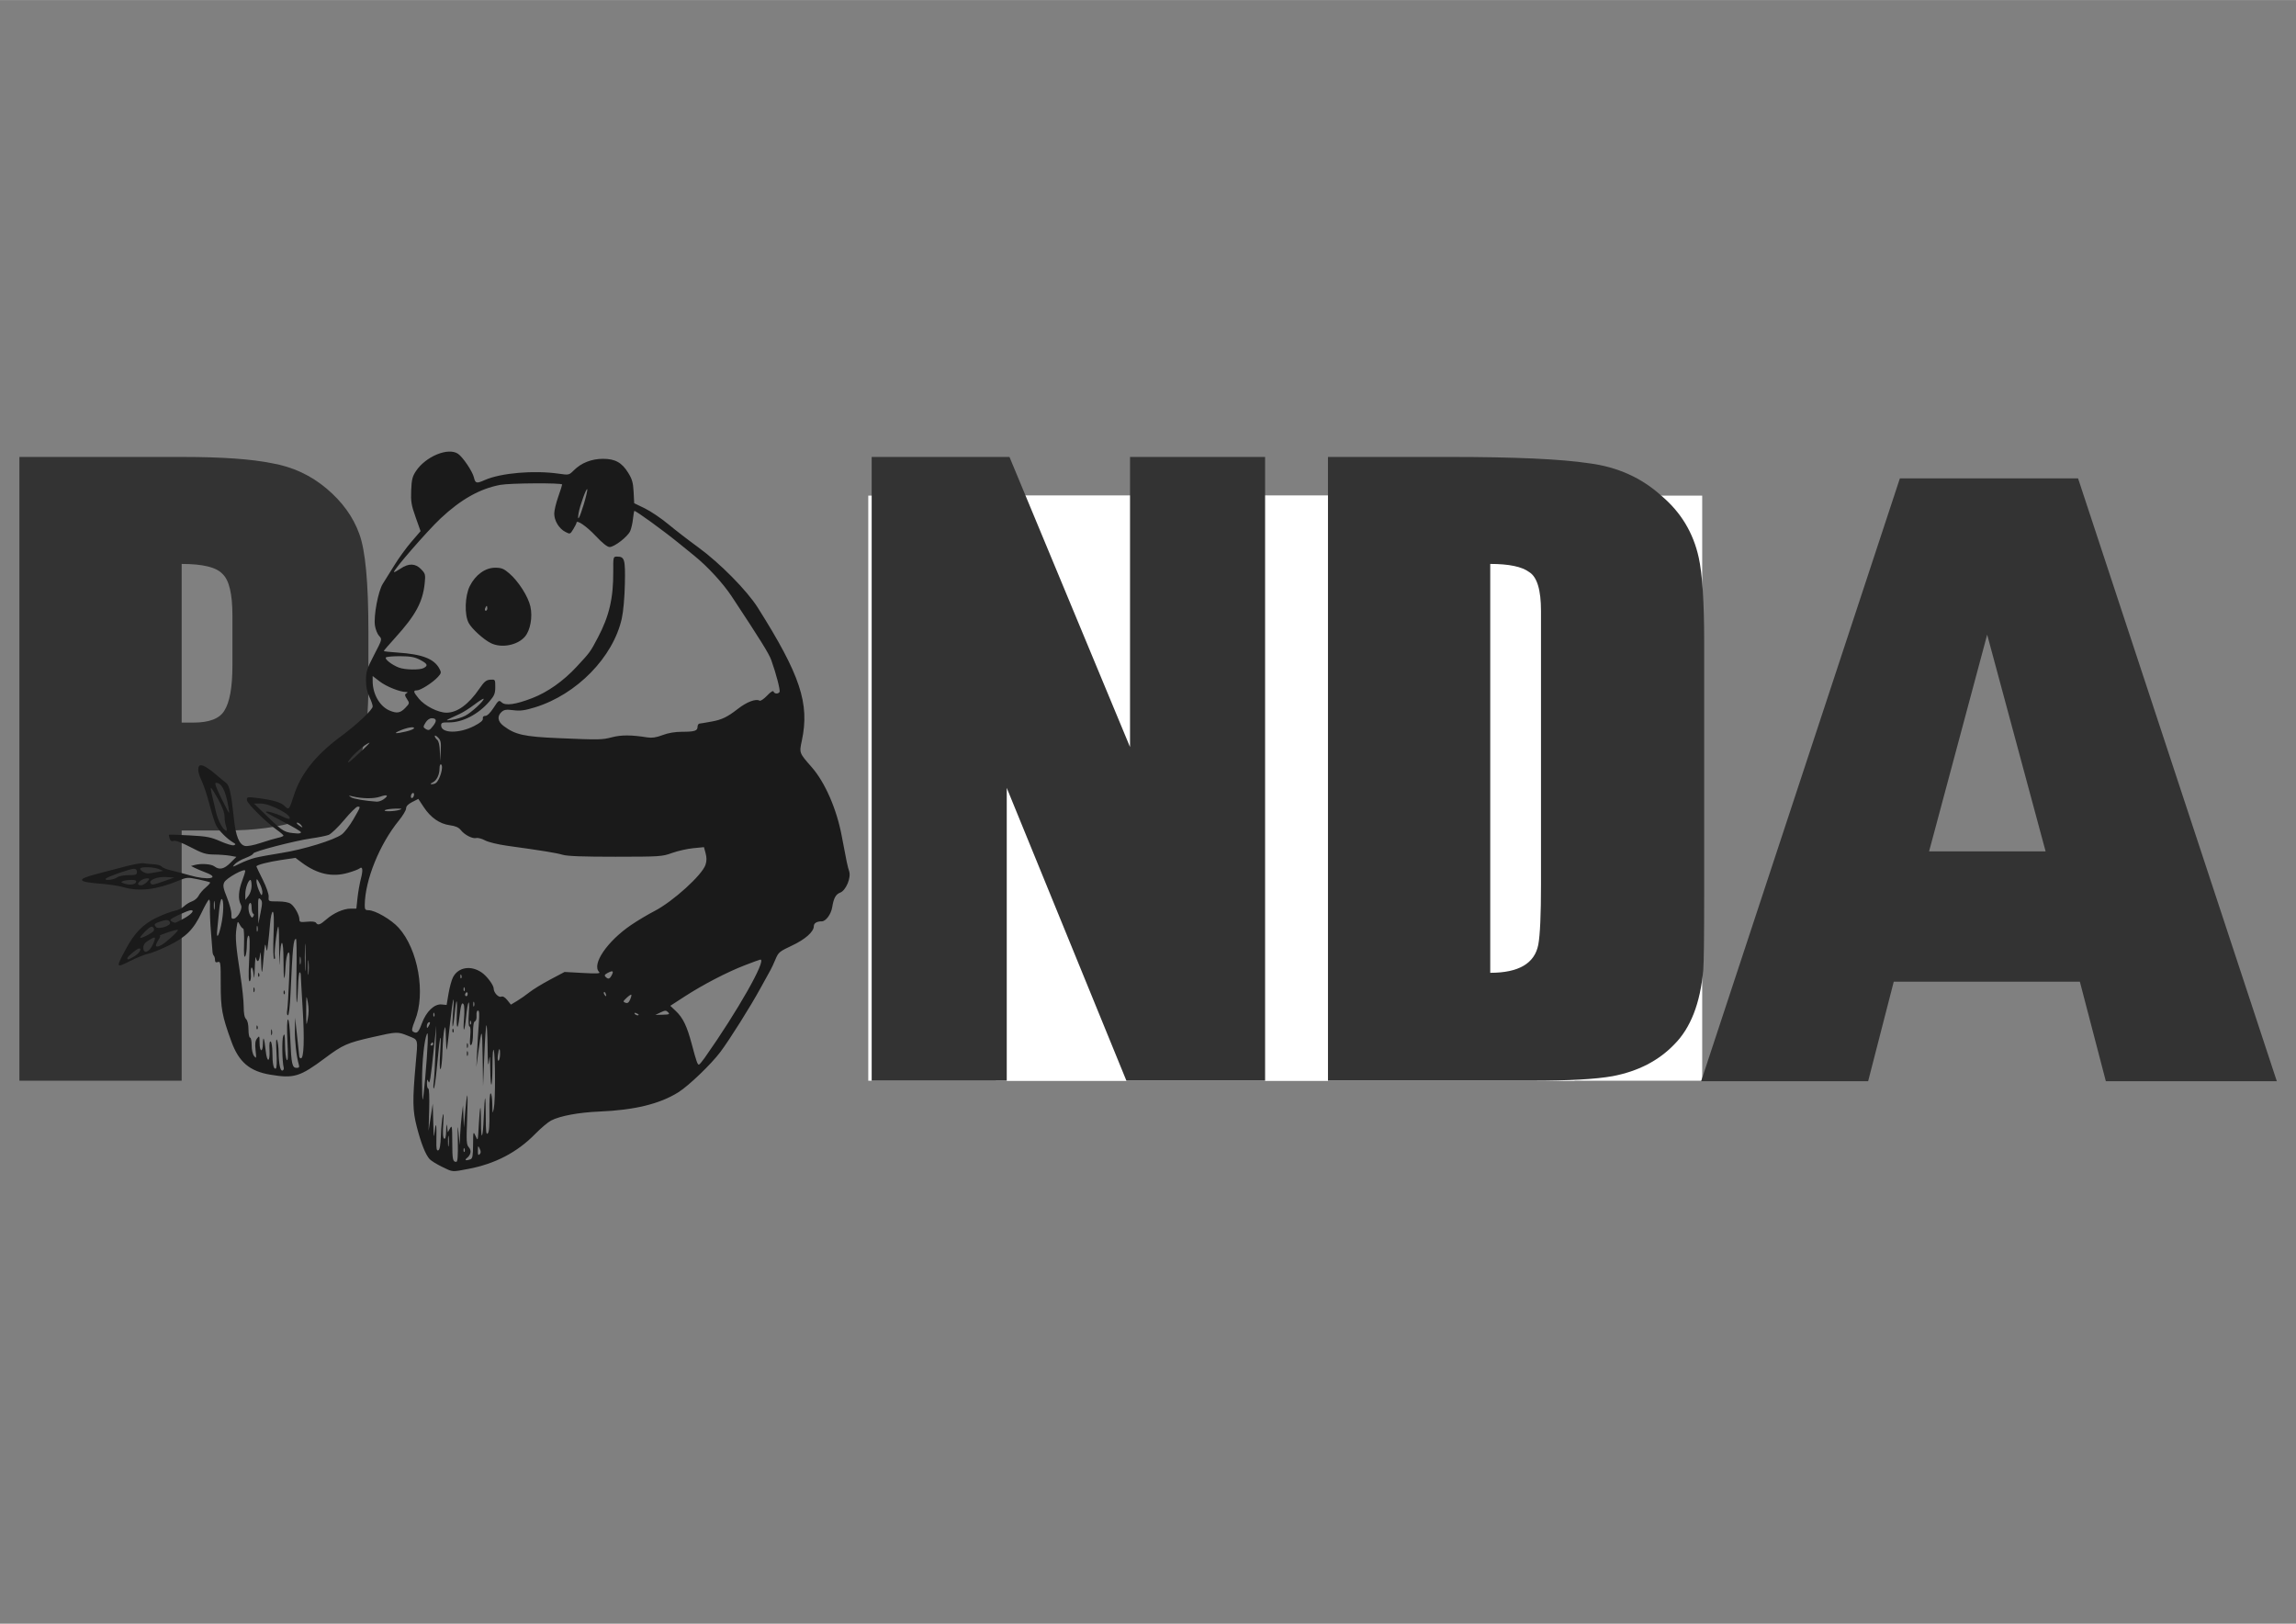 <?xml version="1.0" encoding="UTF-8"?>
<svg width="297mm" height="210mm" version="1.1" viewBox="0 0 1052.4 744.09" xmlns="http://www.w3.org/2000/svg">
<rect x="0" y="0" width="1052.4" height="744.09" fill="#808080" stroke="none"/>
<g transform="translate(0 -308.27)">
<g transform="matrix(1.02 0 0 1.02 -.459 -32.912)">
<path d="m166 642.44q0 33.81-10.591 47.252-13.85 17.923-53.77 17.923h-19.553v112.43h-72.915v-280.26h73.323q26.478 0 40.328 2.851 13.85 2.444 24.441 11.406 10.591 8.962 14.665 20.367 4.074 10.998 4.074 43.586v24.441zm-61.102-8.962v-22.404q0-14.665-4.481-18.738-4.074-4.481-18.331-4.481v71.286h5.295q10.591 0 13.85-5.295 3.666-5.703 3.666-20.367z" fill="#333"/>
<rect x="390.63" y="557.16" width="317.4" height="262.88" fill="#fff"/>
<rect x="447.98" y="557.16" width="317.4" height="262.88" fill="#fff"/>
<path d="m568.95 820.04h-62.324l-53.77-131.57v131.57h-60.695v-280.26h61.917l54.177 130.35v-130.35h60.695v280.26z" fill="#333"/>
<path d="m766.26 736.53q0 28.922-0.407 33.81-2.037 22.404-13.035 33.403-10.591 10.998-27.7 14.257-11.406 2.037-36.254 2.037h-91.653v-280.26h54.585q43.994 0 62.732 2.851 19.145 2.444 32.588 14.665 13.035 10.998 16.701 27.7 2.444 10.998 2.444 37.883v113.65zm-73.323-4.888v-122.61q0-14.257-5.295-17.516-4.888-3.666-17.516-3.666v183.71q19.145 0 21.589-12.628 1.222-6.518 1.222-27.292z" fill="#333"/>
<path d="m199.01 858.69c-2.372-1.157-4.851-2.699-5.508-3.425-1.846-2.04-3.835-7.053-5.756-14.509-1.889-7.334-1.968-11.805-0.497-28.268 1.038-11.624 1.291-10.689-3.407-12.599-4.75-1.93-4.98-1.922-15.923 0.559-11.44 2.594-13.408 3.458-21.314 9.354-11.413 8.512-14.033 9.311-24.698 7.532-9.296-1.551-14.135-5.682-17.489-14.929-4.207-11.603-4.8-14.811-4.78-25.884 0.017-9.52-0.068-10.175-1.275-9.792-0.938 0.298-1.294 0.037-1.294-0.95 0-0.748-0.242-1.602-0.537-1.897-0.295-0.295-0.557-1.073-0.581-1.73-0.024-0.656-0.333-4.574-0.686-8.707-0.353-4.133-0.561-9.232-0.464-11.332 0.108-2.325-0.093-3.65-0.516-3.388-0.382 0.236-1.839 2.841-3.238 5.789-3.624 7.634-7.072 11.063-14.958 14.872-3.615 1.746-7.708 3.379-9.096 3.629-1.387 0.25-5.022 1.71-8.077 3.244-6.431 3.231-6.464 3.146-2.046-5.135 3.989-7.477 7.879-11.467 14.02-14.382 2.909-1.381 6.508-2.739 7.999-3.019s3.39-1.186 4.221-2.013 2.452-1.832 3.604-2.232c1.152-0.4 2.487-1.527 2.968-2.505s1.917-2.656 3.191-3.731c1.274-1.074 2.166-2.104 1.981-2.289s-2.58-0.801-5.323-1.37c-4.798-0.995-5.136-0.972-8.923 0.605-9.688 4.034-17.748 4.985-24.65 2.908-1.874-0.564-6.353-1.252-9.954-1.53-11.04-0.85-11.518-1.976-1.895-4.463 3.346-0.865 9.047-2.361 12.67-3.325 3.623-0.964 7.327-1.606 8.23-1.427 0.903 0.179 2.931 0.379 4.505 0.443 1.574 0.064 3.185 0.533 3.578 1.041 0.394 0.508 2.326 1.286 4.294 1.728 1.968 0.442 5.694 1.421 8.281 2.176 8.13 2.373 14.141 1.365 7.289-1.222-1.872-0.707-4.14-1.66-5.039-2.118l-1.635-0.832 1.635-0.438c2.924-0.783 7.412-0.482 8.834 0.593 2.286 1.729 4.388 1.27 7.239-1.58l2.677-2.677-2.832-0.503c-1.557-0.276-4.785-0.521-7.172-0.544-3.72-0.035-5.232-0.507-10.576-3.304-3.945-2.064-6.732-3.105-7.589-2.833-0.97 0.308-1.49-1e-4 -1.835-1.085-0.265-0.833-0.371-1.593-0.237-1.688 0.134-0.095 4.27 0.044 9.19 0.31 7.801 0.421 9.579 0.762 13.895 2.664 2.722 1.2 5.44 1.993 6.039 1.763 0.922-0.354 0.884-0.537-0.24-1.185-2.806-1.615-6.713-5.553-7.816-7.878-0.633-1.335-1.966-5.594-2.962-9.466-0.996-3.872-2.626-8.727-3.624-10.791-1.745-3.61-1.831-6.625-0.187-6.625 1.241 0 3.741 1.548 6.811 4.217 1.633 1.42 3.632 3.065 4.441 3.656 1.595 1.163 2.376 4.688 3.597 16.242 0.812 7.682 2.348 11.491 4.891 12.129 1.076 0.27 3.926-0.271 7.25-1.375 3.013-1.001 6.524-2.036 7.803-2.299 1.279-0.263 2.319-0.694 2.311-0.958-8e-3 -0.264-1.252-1.354-2.764-2.423-5.179-3.662-13.681-12.111-13.681-13.596 0-1.338 0.3-1.407 4.115-0.943 7.429 0.903 11.122 1.954 12.815 3.647 1.95 1.95 2.108 1.773 4.174-4.699 3.11-9.743 9.884-18.24 21.23-26.631 7.234-5.35 14.203-11.919 14.203-13.389 0-0.671-0.676-2.62-1.503-4.33-1.021-2.112-1.503-4.506-1.503-7.459 0-3.835 0.431-5.178 3.649-11.367 3.643-7.007 3.647-7.021 2.247-8.524-0.771-0.828-1.615-2.921-1.874-4.65-0.654-4.364 1.483-15.655 3.566-18.831 0.903-1.378 3.204-5.067 5.114-8.199 1.91-3.132 5.351-7.877 7.647-10.545l4.175-4.851-2.226-6.273c-1.928-5.432-2.195-7.048-1.992-12.051 0.195-4.804 0.551-6.258 2.115-8.62 4.37-6.601 14.406-10.78 18.868-7.856 2.163 1.418 6.53 7.865 7.2 10.632 0.665 2.748 1.143 2.865 4.898 1.205 7.217-3.192 22.083-4.465 33.269-2.848 4.525 0.654 4.59 0.639 6.791-1.562 3.299-3.299 7.926-5.118 13.031-5.122 5.513-4e-3 8.488 1.647 11.375 6.317 1.741 2.816 2.197 4.435 2.408 8.553l0.26 5.079 4.758 2.304c2.617 1.267 7.388 4.488 10.603 7.157 3.215 2.669 9.173 7.268 13.24 10.22 9.813 7.123 22.069 19.517 26.943 27.246 19.107 30.3 23.333 43.03 19.809 59.666-1.206 5.696-1.283 5.49 4.469 12.063 5.969 6.821 11.179 18.784 13.446 30.874 2.189 11.673 2.612 13.685 3.322 15.788 0.983 2.913-1.424 8.66-4.045 9.657-1.968 0.748-2.904 2.468-3.564 6.552-0.509 3.15-2.858 6.335-4.672 6.335-2.244 0-3.585 0.811-3.585 2.169 0 2.513-3.854 5.926-9.881 8.75-5.565 2.608-6.056 3.018-7.345 6.136-0.76 1.838-1.759 3.986-2.22 4.773-0.462 0.787-2.506 4.491-4.543 8.23-4.394 8.066-13.845 23.095-18.002 28.626-4.163 5.539-14.173 15.148-18.84 18.086-8.345 5.252-19.68 8.025-35.52 8.69-9.322 0.391-17.697 1.949-21.732 4.043-1.378 0.715-4.598 3.437-7.157 6.049-8.065 8.235-17.936 13.392-30.022 15.684-7.522 1.427-6.831 1.484-11.884-0.981zm7.171-11.315c-0.116-7.334-0.048-8.071 0.346-3.757l0.49 5.367 0.209-4.652c0.115-2.558 0.449-6.584 0.742-8.946l0.533-4.294 0.411 10.019 0.582-7.064c0.32-3.885 0.744-7.225 0.941-7.423 0.197-0.198 0.163 4.672-0.078 10.821-0.385 9.855-0.294 11.337 0.765 12.508 1.316 1.454 0.936 3.452-0.935 4.911-1.202 0.938-0.227 1.217 1.686 0.483 0.908-0.348 1.138-1.66 1.164-6.62 0.03-5.822 0.09-6.059 1.015-4.038 1.203 2.628 1.125 2.892 1.585-5.367 0.208-3.739 0.506-6.933 0.662-7.097s0.284 2.708 0.284 6.381c0 9.186 0.894 7.53 1.258-2.329 0.163-4.426 0.43-8.182 0.593-8.346s0.296 3.523 0.296 8.194c0 6.77 0.18 8.312 0.89 7.603 0.626-0.626 0.85-3.425 0.757-9.447-0.077-4.976 0.149-8.557 0.541-8.557 0.371 0 0.712 2.174 0.757 4.831 0.076 4.474 0.126 4.619 0.674 1.968 0.743-3.592 0.724-23.715-0.025-26.122-0.336-1.081-0.564 1.558-0.575 6.67-0.023 10.512-0.83 12.028-0.989 1.858-0.099-6.328-0.19-6.86-0.599-3.519-0.348 2.837-0.515 1.054-0.599-6.381-0.064-5.675-0.305-10.129-0.535-9.899-0.23 0.23-0.663 6.483-0.962 13.896l-0.544 13.478-0.196-13.24c-0.203-13.67-0.384-13.732-2.104-0.716l-0.709 5.367 0.314-6.799c0.172-3.739 0.523-9.456 0.78-12.703 0.337-4.267 0.236-5.904-0.363-5.904-0.491 0-0.759 0.927-0.656 2.272 0.099 1.296-0.204 2.398-0.704 2.564-0.579 0.193-0.877 1.961-0.877 5.2 0 2.933-0.332 5.113-0.825 5.418-0.604 0.373-0.718-0.668-0.426-3.894 0.246-2.711 0.126-4.404-0.313-4.404-0.449 0-0.56-2.31-0.3-6.262 0.473-7.194-0.527-5.379-1.274 2.313-0.264 2.719-0.676 5.122-0.915 5.341-0.239 0.219-0.231-2.018 0.017-4.97 0.248-2.952 0.166-5.812-0.183-6.356-0.801-1.249-1.228 0.057-1.905 5.829-0.742 6.323-1.42 5.424-1.138-1.509 0.305-7.478-0.27-7.544-0.968-0.111-0.277 2.952-0.675 5.528-0.884 5.725s-0.153-2.537 0.124-6.075c0.792-10.105-0.106-6.824-1.374 5.017-0.631 5.895-1.269 11.041-1.419 11.434-0.149 0.394-0.33-2.022-0.401-5.367-0.106-4.966-0.24-5.623-0.73-3.578-0.33 1.378-0.7 5.837-0.821 9.909-0.122 4.072-0.514 7.585-0.873 7.807-0.388 0.24-0.455-2.597-0.167-6.998 0.267-4.071 0.343-7.26 0.17-7.087-0.324 0.325-0.655 3.089-1.82 15.238-0.372 3.883-0.899 7.264-1.171 7.514s-0.294-0.994-0.05-2.765c0.244-1.771 0.6-8.212 0.79-14.313l0.346-11.093-0.944 8.946c-1.642 15.567-1.988 17.687-2.626 16.102-0.472-1.173-0.585-1.011-0.626 0.895-0.028 1.279 0.248 2.326 0.613 2.326 0.388 0 0.552 3.942 0.396 9.482l-0.267 9.482 1.876-12.166 0.217 8.23c0.19 7.22 0.275 7.703 0.692 3.936 0.531-4.803 0.889-2.542 0.72 4.55-0.083 3.49 0.112 4.476 0.838 4.234 0.666-0.222 1.018-2.211 1.185-6.697 0.131-3.51 0.513-7.508 0.849-8.886 0.405-1.661 0.475-0.43 0.208 3.659-0.274 4.199-0.146 6.323 0.404 6.662 0.558 0.345 0.841-0.781 0.921-3.659 0.079-2.88 0.207-3.388 0.416-1.654l0.302 2.504 0.99-1.788c0.891-1.61 0.992-1 1.015 6.144 0.025 7.899 0.227 8.886 1.815 8.886 0.6 0 0.795-2.565 0.691-9.125zm4.074-39.54c0-0.984 0.162-1.387 0.361-0.894s0.199 1.297 0 1.789-0.361 0.089-0.361-0.895zm0-3.578c0-0.984 0.162-1.387 0.361-0.895s0.199 1.297 0 1.789c-0.199 0.492-0.361 0.09-0.361-0.894zm-6.497-6.858c0.034-0.834 0.204-1.003 0.432-0.432 0.207 0.517 0.181 1.134-0.057 1.372s-0.407-0.185-0.376-0.939zm12.278 53.22c-0.739-1.534-0.79-1.483-0.835 0.835-0.037 1.882 0.15 2.27 0.787 1.634 0.618-0.618 0.63-1.261 0.049-2.469zm-6.836 0.021c-0.228-0.571-0.398-0.401-0.432 0.432-0.031 0.754 0.138 1.177 0.376 0.939 0.238-0.238 0.263-0.855 0.057-1.372zm-7.133-5.412c-0.164-1.082-0.298-0.197-0.298 1.968 0 2.165 0.134 3.05 0.298 1.968 0.164-1.082 0.164-2.854 0-3.936zm-10.605-25.591c1.272-14.575 1.589-22.338 0.843-20.634-1.208 2.76-2.202 12.316-2.202 21.169 0 4.76 0.137 8.518 0.305 8.351 0.168-0.168 0.642-4.166 1.054-8.886zm-63.517-5.45c-0.712-2.751-0.863-12.657-0.216-14.224 0.599-1.452 0.749-0.711 0.794 3.936 0.031 3.149 0.395 6.208 0.809 6.799 0.533 0.76 0.617-1.669 0.286-8.329-0.284-5.734-0.2-9.568 0.217-9.825 0.414-0.256 0.839 3.313 1.077 9.045 0.456 10.972 0.838 12.688 2.822 12.688 1.147 0 1.338-0.32 0.959-1.61-1.039-3.544-1.808-10.483-1.725-15.566l0.088-5.367 0.899 8.23c0.494 4.527 0.932 8.633 0.971 9.125 0.04 0.492 0.371 0.895 0.737 0.895 1.341 0 1.648-8.391 0.809-22.092-0.473-7.727-0.857-14.612-0.853-15.301 4e-3 -0.689-0.231-1.252-0.521-1.252-0.29 0-0.613 2.972-0.716 6.605-0.103 3.633-0.356 6.772-0.56 6.977-0.205 0.205-0.265-6.149-0.134-14.12 0.131-7.971 0.031-14.492-0.222-14.492-1.151 0-1.532 3.793-2.464 24.512-0.263 5.848-0.736 9.84-1.165 9.84-0.42 0-0.554-0.974-0.321-2.326 0.22-1.279 0.615-7.801 0.876-14.492 0.384-9.821 0.301-12-0.433-11.303-0.51 0.485-1.03 3.139-1.186 6.056-0.434 8.116-0.929 6.705-0.929-2.649 0-9.829-1.218-10.606-1.637-1.044-0.203 4.632-0.277 3.95-0.311-2.868-0.065-13.055-0.262-14-1.342-6.441-0.534 3.739-0.804 7.55-0.601 8.469 0.209 0.943 0.078 1.49-0.3 1.256-0.396-0.245-0.511-4.663-0.281-10.795 0.265-7.089 0.148-10.381-0.371-10.381-0.432 0-0.953 2.393-1.208 5.546-0.247 3.05-0.66 7.157-0.918 9.125-0.464 3.541-0.474 3.552-0.91 1.073-0.34-1.934-0.562-1.036-0.974 3.936-0.748 9.021-0.97 9.481-1.208 2.505-0.125-3.663-0.317-4.873-0.482-3.042-0.294 3.263-1.326 4.068-1.834 1.431-0.171-0.886-0.412 1.288-0.537 4.831-0.149 4.235-0.318 5.277-0.494 3.042-0.147-1.87-0.551-3.399-0.897-3.399s-0.511 1.283-0.368 2.851c0.144 1.568-0.084 3.064-0.505 3.324-0.54 0.333-0.614-2.624-0.252-10.007 0.36-7.341 0.282-10.481-0.259-10.481-0.462 0-0.777 1.654-0.783 4.115-6e-3 2.263-0.335 4.598-0.731 5.189-0.501 0.748-0.661-0.988-0.526-5.725 0.107-3.739-0.074-6.799-0.401-6.799-0.327 0-1.021-0.797-1.542-1.771-0.924-1.726-0.961-1.683-1.466 1.686-0.602 4.013-0.274 7.93 1.764 21.103 0.814 5.262 1.481 11.6 1.481 14.083 0 3.059 0.346 4.862 1.073 5.589 0.672 0.672 1.073 2.431 1.073 4.703 0 1.996 0.322 3.629 0.716 3.629 0.394 0 0.716 1.549 0.716 3.442 0 2.007 0.457 4.021 1.095 4.831 1.008 1.279 1.061 1.077 0.667-2.547-0.321-2.952-0.153-4.294 0.671-5.367 1.036-1.349 1.101-1.235 1.122 1.968 0.028 4.215 1.433 4.548 1.511 0.358 0.073-3.935 0.598-2.593 1.231 3.148 0.627 5.689 2.013 5.409 1.72-0.348-0.141-2.776 0.039-4.023 0.537-3.715 0.412 0.255 0.754 2.457 0.759 4.894 0.011 5.161 0.584 7.811 1.558 7.209 0.412-0.255 0.524-3.201 0.278-7.327-0.267-4.483-0.179-6.4 0.252-5.47 0.365 0.787 0.687 3.243 0.714 5.457 0.067 5.32 0.769 8.624 1.756 8.258 0.44-0.163 0.685-0.739 0.545-1.28zm-5.689-16.013c0.015-1.181 0.175-1.577 0.356-0.881 0.181 0.696 0.17 1.663-0.027 2.147-0.196 0.484-0.344-0.085-0.33-1.266zm-6.524-2.207c0.034-0.834 0.204-1.003 0.432-0.432 0.207 0.517 0.181 1.134-0.057 1.372s-0.407-0.185-0.376-0.939zm12.166-15.744c0.034-0.834 0.204-1.003 0.432-0.432 0.207 0.517 0.181 1.134-0.057 1.372-0.238 0.238-0.407-0.185-0.376-0.939zm-13.541-1.014c0-0.984 0.162-1.387 0.361-0.895 0.199 0.492 0.199 1.297 0 1.789s-0.361 0.089-0.361-0.895zm2.091-6.858c0.034-0.834 0.204-1.003 0.432-0.432 0.207 0.517 0.181 1.134-0.057 1.372-0.238 0.238-0.407-0.185-0.376-0.939zm200.66 37.426c14.797-20.99 27.938-44.165 25.043-44.165-0.212 0-3.351 1.145-6.976 2.546-8.074 3.118-18.815 8.701-27.21 14.143l-6.302 4.085 2.445 2.316c3.257 3.084 5.033 6.758 7.195 14.882 2.081 7.82 2.587 9.272 3.22 9.235 0.253-0.015 1.416-1.384 2.585-3.042zm-91.94-1.744c0-3.215-0.557-2.799-0.996 0.743-0.19 1.532-0.049 2.485 0.333 2.249 0.365-0.225 0.663-1.571 0.663-2.991zm-30.058-4.49c0-0.394-0.142-0.716-0.316-0.716-0.174 0-0.515 0.322-0.758 0.716-0.243 0.394-0.101 0.716 0.316 0.716s0.758-0.322 0.758-0.716zm-5.089-9.244c1.946-5.336 5.615-8.846 8.9-8.514l2.226 0.225 0.856-5.104c0.471-2.808 1.372-6.103 2.003-7.323 2.355-4.555 8.015-5.511 12.881-2.177 2.388 1.636 5.418 5.707 5.418 7.279 0 1.766 2.142 4.062 3.354 3.597 0.77-0.296 1.715 0.237 2.772 1.563l1.604 2.012 2.754-1.653c1.515-0.909 4.043-2.677 5.617-3.928 1.574-1.251 5.761-3.81 9.303-5.686l6.441-3.412 8.206 0.451c6.446 0.354 8.019 0.264 7.335-0.42-3.447-3.447 3.603-13.808 14.393-21.152 2.823-1.921 7.548-4.738 10.5-6.26 8.239-4.245 21.38-16.155 22.897-20.752 0.568-1.72 0.584-3.225 0.057-5.183l-0.743-2.759-4.843 0.469c-2.664 0.258-6.937 1.224-9.495 2.145-4.469 1.61-5.466 1.676-25.406 1.691-14.465 0.011-21.652-0.253-23.718-0.871-2.833-0.847-9.149-1.874-25.041-4.071-4.044-0.559-8.409-1.623-9.869-2.406-1.44-0.772-3.212-1.248-3.937-1.058-1.679 0.439-5.262-1.399-6.977-3.58-0.935-1.189-2.372-1.824-4.894-2.164-4.587-0.618-8.616-3.412-11.737-8.139l-2.442-3.698-2.747 1.401c-1.834 0.936-2.747 1.888-2.747 2.866 0 0.806-1.461 3.258-3.246 5.45-8.727 10.713-15.216 26.776-15.336 37.963-0.021 1.969 0.232 2.326 1.65 2.326 3.024 0 10.305 4.234 13.618 7.919 8.703 9.68 12.188 29.512 7.309 41.592-1.358 3.362-1.588 4.6-0.931 5.018 1.783 1.133 2.507 0.473 4.013-3.658zm3.646-0.281c6e-3 -0.318-0.311-0.38-0.705-0.137-0.394 0.243-0.711 0.987-0.705 1.652 9e-3 1.043 0.107 1.062 0.705 0.137 0.382-0.59 0.699-1.334 0.705-1.653zm-54.9-9.261c-0.679-3.53-0.722-3.303-0.722 3.757s0.044 7.287 0.722 3.757c0.486-2.528 0.486-4.987 0-7.514zm73.291 8.633c-0.228-0.571-0.398-0.401-0.432 0.432-0.031 0.754 0.138 1.177 0.376 0.939 0.238-0.238 0.263-0.855 0.057-1.372zm-16.46-3.578c-0.228-0.571-0.398-0.401-0.432 0.432-0.031 0.754 0.138 1.177 0.376 0.939 0.238-0.238 0.263-0.855 0.057-1.372zm91.831 0.569c0-0.155-0.5-0.473-1.111-0.707-0.637-0.244-0.924-0.124-0.673 0.281 0.42 0.68 1.784 1.006 1.784 0.426zm13.221-1.109c-0.891-0.899-1.326-0.887-3.365 0.089l-2.342 1.121 3.365-0.089c2.927-0.077 3.232-0.223 2.342-1.121zm-87.176-4.514c-0.199-0.492-0.361-0.09-0.361 0.895 0 0.984 0.162 1.387 0.361 0.895s0.199-1.297 0-1.789zm70.665-3.342c-0.162-0.166-1.114 0.469-2.115 1.41-1.657 1.557-1.705 1.753-0.534 2.184 0.947 0.348 1.506-0.024 2.115-1.41 0.456-1.036 0.696-2.018 0.534-2.184zm-73.524-0.383c0-0.573-0.268-0.876-0.596-0.673s-0.596 0.672-0.596 1.042 0.268 0.673 0.596 0.673 0.596-0.469 0.596-1.042zm62.032-0.062c-0.233-0.607-0.577-0.951-0.765-0.763s-0.129 0.684 0.131 1.104c0.706 1.142 1.118 0.92 0.634-0.341zm-63.451-2.608c-0.228-0.571-0.398-0.401-0.432 0.432-0.031 0.754 0.138 1.177 0.376 0.939 0.238-0.238 0.263-0.855 0.057-1.372zm-71.522-18.62c-0.136-2.871-0.249-0.711-0.25 4.799-1e-3 5.511 0.11 7.859 0.248 5.22 0.137-2.64 0.138-7.148 2e-3 -10.019zm1.421 6.768c-0.154-1.476-0.281-0.268-0.281 2.684s0.126 4.16 0.281 2.684c0.154-1.476 0.154-3.891 0-5.367zm68.671 6.128c-0.228-0.571-0.398-0.401-0.432 0.432-0.031 0.754 0.138 1.177 0.376 0.939 0.238-0.238 0.263-0.855 0.057-1.372zm67.531 0.073c1.062-1.985 0.574-2.316-1.689-1.142-1.421 0.737-1.669 1.169-1.037 1.802 1.19 1.19 1.817 1.038 2.726-0.66zm-139.8-7.981c-0.171-0.89-0.318-0.33-0.326 1.244-8e-3 1.575 0.132 2.303 0.311 1.619s0.186-1.972 0.015-2.863zm-74.617-0.616c2.192-1.293 3.502-3.508 2.076-3.508-0.845 0-5.256 3.634-5.256 4.33 0 0.953 0.302 0.875 3.179-0.823zm8.356-5.476c1.455-3.437 1.226-3.617-2.053-1.618-1.658 1.011-2.326 1.949-2.326 3.268 0 3.094 2.82 2.031 4.379-1.649zm3.944 0.333c2.177-1.242 7.614-6.284 7.21-6.687-0.186-0.186-2.228 0.311-4.537 1.105-2.309 0.794-3.919 1.455-3.579 1.468 0.34 0.013 0.099 0.818-0.537 1.788-1.999 3.051-1.433 3.965 1.442 2.326zm-3.639-6.289c0.268-0.434 0.129-1.146-0.308-1.583-0.583-0.583-1.464-0.147-3.301 1.634-1.378 1.336-2.506 2.695-2.506 3.019 0 0.739 5.453-1.998 6.115-3.07zm30.268-2.453c1.194-5.448 1.312-11.808 0.218-11.808-0.337 0-0.82 2.174-1.074 4.831-0.254 2.657-0.643 6.602-0.865 8.767-0.479 4.674 0.535 3.619 1.72-1.789zm16.356 0.55c-0.181-0.696-0.342-0.3-0.356 0.881-0.015 1.181 0.134 1.75 0.33 1.266 0.196-0.484 0.208-1.451 0.026-2.147zm-39.535-1.006c0.425-0.386 0.366-0.932-0.157-1.455-0.639-0.639-1.519-0.612-3.721 0.115-3.059 1.01-3.36 1.392-2.09 2.662 0.817 0.817 4.518 0 5.969-1.321zm70.387-2.143c3.323-2.918 7.717-4.88 10.972-4.9l2.6-0.016 0.511-4.768c0.281-2.622 0.965-6.513 1.521-8.646 1.052-4.038 0.793-5.787-0.676-4.58-0.457 0.376-2.739 1.236-5.071 1.911-7.158 2.074-13.836 0.603-20.808-4.582l-2.863-2.129-6.441 0.956c-5.764 0.855-11.093 2.246-11.093 2.895 0 0.132 1.274 2.793 2.832 5.914 1.672 3.35 2.771 6.522 2.684 7.742-0.148 2.065-0.145 2.067 4.146 2.067 2.671 0 4.862 0.406 5.798 1.073 1.765 1.26 3.864 5.072 3.864 7.016 0 1.198 0.419 1.321 3.485 1.027 2.14-0.206 3.676-0.027 3.978 0.463 0.79 1.278 1.84 0.946 4.561-1.443zm-63.959-0.459c3.412-1.887 5.018-3.74 3.239-3.74-1.343 0-9.274 3.705-9.274 4.332 0 0.495 1.163 1.211 2.147 1.32 0.197 0.022 1.946-0.838 3.887-1.912zm34.4-8.699c-0.954-0.954-1.064-0.399-0.99 4.984l0.084 6.058 0.99-4.984c0.867-4.368 0.857-5.117-0.084-6.058zm-9.241 6.003c0.849-1.788 0.934-2.714 0.351-3.804-1.176-2.197-0.924-6.125 0.66-10.293 0.787-2.071 1.431-4.151 1.431-4.623 6.1e-4 -1.46-8.562 3.241-9.449 5.186-0.662 1.452-0.448 2.622 1.245 6.828 1.124 2.792 2.013 6.135 1.977 7.429-0.056 1.978 0.151 2.297 1.298 1.997 0.751-0.196 1.87-1.421 2.487-2.721zm5.998 0.506c-0.381-0.131-0.693-1.358-0.693-2.726 0-1.476-0.291-2.308-0.716-2.045-0.953 0.589-0.91 3.667 0.077 5.511 0.634 1.185 0.916 1.283 1.408 0.49 0.36-0.58 0.329-1.09-0.077-1.23zm-17.363-5.308c-0.171-0.886-0.31-0.161-0.31 1.61 0 1.771 0.14 2.496 0.31 1.61 0.171-0.886 0.171-2.335 0-3.22zm16.655-7.157c9e-3 -1.476-0.226-2.681-0.521-2.678-0.96 0.01-2.326 3.795-2.31 6.399l0.016 2.541 1.399-1.789c0.811-1.037 1.406-2.917 1.415-4.473zm3.669-1.023c-1.198-2.27-1.448-2.457-1.474-1.101-0.017 0.898 0.507 2.83 1.165 4.294 1.031 2.293 1.235 2.445 1.474 1.101 0.153-0.858-0.371-2.79-1.165-4.294zm-50.203-1.264c0.78-0.94 0.712-1.113-0.436-1.113-2.079 0-4.913 2.19-3.758 2.904 1.038 0.641 2.799-0.111 4.194-1.792zm-5.434 0.677c0.316-0.824-0.151-1.073-2.012-1.073-1.333 0-2.99 0.217-3.682 0.483-1.168 0.448-1.159 0.522 0.12 1.023 2.341 0.917 5.139 0.7 5.574-0.433zm12.663-0.537 4.612-1.61-3.822-0.219c-3.906-0.223-7.778 1.324-6.893 2.755 0.583 0.944 0.875 0.899 6.104-0.926zm-21.194-1.633c0.816-0.617 2.956-1.051 5.189-1.051 3.322 0 3.799-0.18 3.799-1.431 0-0.94-0.477-1.431-1.389-1.431-1.654 0-11.558 3.453-12.531 4.369-1.166 1.098 3.441 0.672 4.932-0.456zm17.934-2.412 2.863-0.563-2.015-0.827c-2.427-0.997-8.362-1.101-8.362-0.147 0 0.861 2.167 2.145 3.578 2.119 0.59-0.011 2.362-0.273 3.936-0.582zm44.013-6.403c1.771-0.459 7.176-1.453 12.01-2.209 9.853-1.541 23.68-5.801 27.099-8.348 1.239-0.923 3.574-3.97 5.189-6.771 3.33-5.776 3.299-5.682 1.898-5.682-0.571 0-3.283 2.688-6.027 5.973-2.744 3.285-5.9 6.311-7.013 6.724s-4.601 1.116-7.75 1.561c-7.468 1.056-26.245 5.947-26.121 6.804 0.053 0.366-1.491 1.258-3.431 1.981-1.94 0.724-4.135 1.996-4.879 2.827-1.271 1.421-1.138 1.406 2.227-0.258 1.968-0.973 5.027-2.144 6.799-2.603zm20.754-11.497c0-0.36-3.542-2.466-7.872-4.681-4.33-2.215-7.872-4.2-7.872-4.412 0-0.671 4.544 0.564 7.405 2.013 1.514 0.767 2.929 1.218 3.143 1.003 1.512-1.512-8.679-6.878-12.989-6.84l-2.927 0.026 6.593 6.367c6.612 6.386 7.093 6.649 12.909 7.063 0.886 0.063 1.61-0.18 1.61-0.54zm-33.654-2.613c-0.384-1.01-0.702-3.022-0.707-4.473-6e-3 -1.733-1.007-4.436-2.921-7.887-1.601-2.887-3.03-5.131-3.174-4.987-0.254 0.254 0.086 1.899 2.241 10.847 0.99 4.11 3.327 8.335 4.61 8.335 0.376 0 0.355-0.773-0.049-1.836zm33.654-0.669c-0.49-0.59-1.254-1.063-1.698-1.051-0.444 0.013-0.182 0.496 0.582 1.073 1.785 1.35 2.247 1.34 1.116-0.023zm-32.598-8.051c-1.258-7.374-3.084-10.914-5.628-10.914-0.707 0-7e-3 2.034 2.326 6.761 1.835 3.719 3.432 6.778 3.548 6.799 0.116 0.021 5e-3 -1.17-0.247-2.646zm76.968 1.23c1.376-0.458 0.924-0.577-1.953-0.517-2.058 0.043-4.151 0.338-4.652 0.656-1.197 0.76 4.248 0.646 6.604-0.139zm-7.316-4.67c2.547-1.784 1.842-2.385-1.451-1.236-2.922 1.02-8.154 0.949-12.703-0.171-1.656-0.408-1.684-0.374-0.38 0.448 1.204 0.759 6.205 1.618 11.492 1.975 0.798 0.054 2.167-0.403 3.042-1.016zm13.757-2.191c0-0.59-0.322-0.874-0.716-0.631-0.394 0.243-0.716 0.925-0.716 1.516 0 0.59 0.322 0.874 0.716 0.631 0.394-0.243 0.716-0.925 0.716-1.516zm9.733-5.115c1.84-1.228 3.674-7.631 2.41-8.412-0.387-0.239-0.692 0.522-0.692 1.728 0 2.903-1.266 5.496-3.123 6.395-0.983 0.476-1.145 0.754-0.455 0.778 0.59 0.021 1.428-0.199 1.861-0.488zm-31.948-15.8c2.546-2.434 2.785-2.833 1.103-1.84-2.756 1.627-7.41 5.964-8.379 7.811-0.795 1.514 0.922 0.106 7.276-5.97zm32.987-4.688c-0.808-0.808-1.469-1.114-1.469-0.682 0 0.433 0.483 1.188 1.073 1.678 0.707 0.586 1.121 2.39 1.211 5.276l0.138 4.385 0.257-4.595c0.218-3.888 0.031-4.82-1.211-6.063zm78.182-0.132c4.21-1.091 8.696-1.07 15.905 0.075 2.068 0.328 3.98 0.038 6.799-1.034 2.549-0.969 5.591-1.491 8.694-1.491 5.698-4.3e-4 7.036-0.424 7.036-2.224 0-0.745 0.403-1.404 0.895-1.464 1.127-0.137 1.612-0.218 5.473-0.916 4.563-0.824 7.065-2.036 11.761-5.697 4.008-3.126 8.123-4.68 9.741-3.68 0.422 0.261 1.938-0.754 3.369-2.255 1.619-1.698 2.721-2.391 2.917-1.835 0.375 1.065 2.078 1.186 2.692 0.192 0.432-0.699-1.506-8.183-3.71-14.326-1.051-2.93-4.901-9.126-17.789-28.626-3.912-5.919-10.821-13.428-16.795-18.252-0.976-0.788-4.191-3.399-7.143-5.801-6.885-5.603-19.449-14.705-19.806-14.348-0.151 0.151-0.429 1.778-0.619 3.617-0.189 1.838-0.744 4.267-1.232 5.398-1.086 2.517-7.117 7.201-9.272 7.201-1.022 0-3.214-1.746-6.256-4.983-4.093-4.356-8.613-7.456-8.621-5.913-1e-3 0.285-0.646 1.574-1.432 2.863-1.416 2.322-1.45 2.333-3.607 1.218-2.811-1.453-4.975-5.038-4.96-8.213 7e-3 -1.378 0.809-4.759 1.783-7.514 0.974-2.755 1.772-5.251 1.774-5.546 4e-3 -0.795-23.528-0.652-27.856 0.169-9.158 1.737-17.62 6.495-26.743 15.039-5.994 5.613-21.569 23.544-20.97 24.142 0.143 0.143 1.47-0.56 2.949-1.564 3.661-2.484 6.69-2.389 9.259 0.292 1.899 1.982 2 2.387 1.584 6.363-0.876 8.385-4.089 14.316-13.185 24.34-2.854 3.145-5.189 5.856-5.189 6.024s2.818 0.489 6.262 0.712c11.005 0.715 16.356 2.78 18.737 7.228 0.927 1.732 0.868 2.04-0.723 3.773-2.288 2.492-7.762 5.98-9.387 5.98-1.788 0-1.627 0.697 0.855 3.708 2.724 3.305 8.675 6.311 12.487 6.308 4.786-4e-3 9.908-3.746 14.693-10.732 2.214-3.233 3.095-3.963 4.934-4.086 2.217-0.149 2.239-0.116 2.239 3.271 0 2.891-0.398 3.885-2.569 6.422-5.048 5.898-12.182 9.587-18.364 9.498-2.908-0.042-3.399 0.152-3.399 1.344 0 3.619 8.059 3.766 14.834 0.271 2.881-1.486 4.067-2.497 3.921-3.342-0.136-0.781 0.266-1.211 1.132-1.211 0.826 0 2.243-1.391 3.687-3.619 2.232-3.444 2.409-3.561 3.671-2.419 1.735 1.57 6.207 0.941 13.642-1.919 6.922-2.662 14.001-7.65 19.944-14.052 6.22-6.701 6.123-6.566 9.662-13.274 5.054-9.578 6.927-17.638 6.862-29.528-0.036-6.671-0.015-6.755 1.688-6.755 3.424 0 3.763 1.178 3.532 12.282-0.126 6.061-0.692 12.413-1.382 15.519-3.863 17.394-20.249 34.164-39.011 39.926-4.621 1.419-6.589 1.681-9.703 1.292-3.199-0.4-4.162-0.258-5.311 0.782-2.107 1.907-1.759 4.286 0.922 6.309 5.187 3.914 9.18 4.804 24.511 5.46 18.607 0.797 19.636 0.78 24.187-0.399zm-54.425-42.275c-3.293-1.623-8.598-6.45-10.001-9.1-1.95-3.682-1.684-12.149 0.521-16.552 2.524-5.04 6.938-8.235 11.377-8.235 2.847 0 3.867 0.405 6.334 2.517 4.117 3.524 8.512 10.396 9.515 14.878 1.061 4.741-0.024 10.743-2.453 13.57-3.348 3.896-10.533 5.27-15.293 2.923zm-1.609-15.638c0-0.59-0.127-1.073-0.281-1.073-0.155 0-0.467 0.483-0.693 1.073-0.227 0.59-0.1 1.073 0.281 1.073s0.693-0.483 0.693-1.073zm-36.553 55.34c1.998-0.461 3.633-1.146 3.633-1.521 0-0.83-3.276-0.232-6.544 1.194-2.98 1.3-1.855 1.427 2.911 0.326zm12.188-2.503c1.787-2.271 1.578-3.457-0.609-3.457-0.979 0-2.062 0.77-2.803 1.993-1.064 1.756-1.079 2.074-0.134 2.673 1.578 0.999 1.894 0.891 3.546-1.208zm14.441-4.579c2.761-1.409 8.821-7.018 8.225-7.614-0.165-0.165-2.024 1.013-4.131 2.617-2.107 1.604-5.12 3.509-6.694 4.232-6.917 3.177-6.725 3.028-3.334 2.599 1.709-0.216 4.379-1.041 5.934-1.834zm-26.963-3.498c1.99-2.077 2.004-2.149 0.774-4.026-1.03-1.572-1.08-2.02-0.282-2.526 0.779-0.494 0.749-0.617-0.152-0.626-2.781-0.027-8.762-2.412-11.729-4.677l-3.251-2.481 4e-3 2.321c0.01 5.731 3.147 11.238 7.475 13.123 3.334 1.452 4.948 1.202 7.161-1.108zm8.308-17.949c2.071-1.109 1.704-1.926-1.657-3.682-2.394-1.251-4.285-1.597-8.886-1.625-3.215-0.019-6.112 0.232-6.44 0.56-0.703 0.703 2.669 3.344 5.793 4.539 2.774 1.061 9.367 1.183 11.19 0.208zm71.874-73.387c1.03-3.377 1.756-6.49 1.614-6.918-0.312-0.937-3.353 7.452-3.891 10.733-0.69 4.21 0.372 2.431 2.277-3.815z" fill="#1a1a1a"/>
<g transform="matrix(.937 0 0 1.068 -2 0)" fill="#333" stroke-width="1px">
<path d="m1000.1 726.18h-89.264l-12.282 41.864h-80.096l95.319-253.61h85.459l95.319 253.61h-81.999l-12.456-41.864zm-16.434-54.839-28.025-91.167-27.852 91.167h55.877z"/>
</g>
</g>
</g>
</svg>
